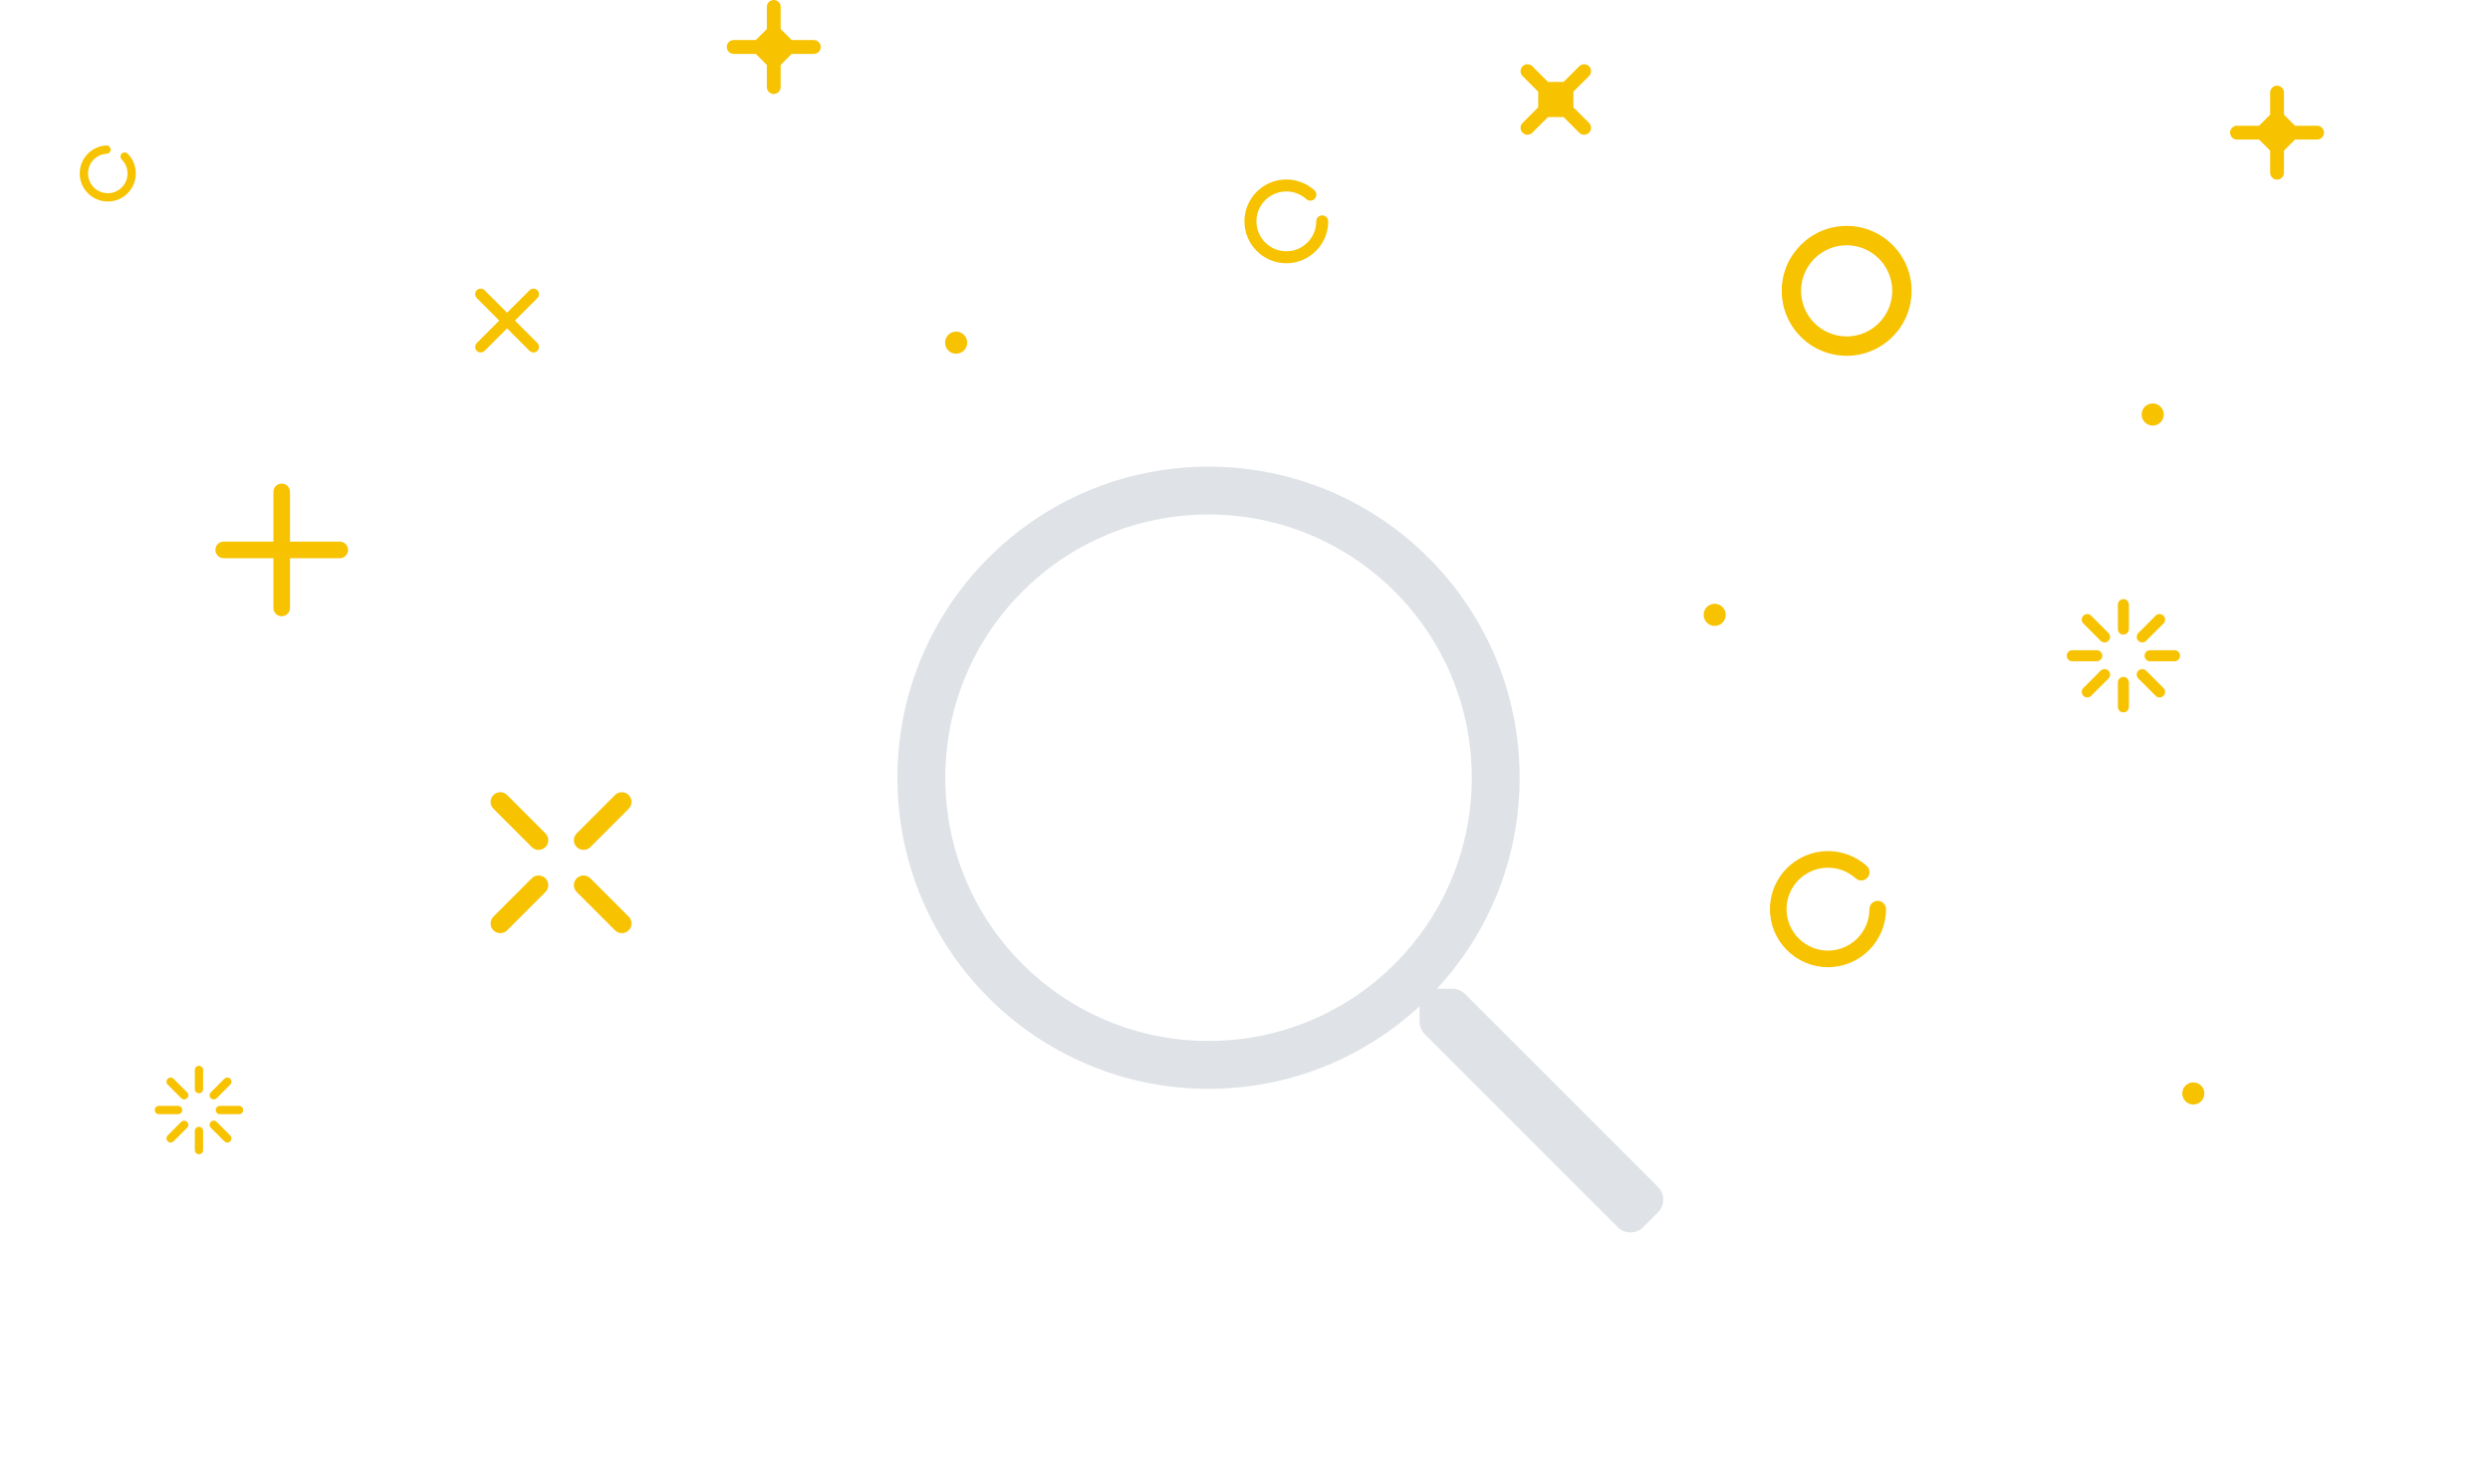 <svg width="292" height="174" viewBox="0 0 292 174" fill="none" xmlns="http://www.w3.org/2000/svg">
<path fill-rule="evenodd" clip-rule="evenodd" d="M88.632 6.32H86.039C85.591 6.32 85.229 5.957 85.229 5.51C85.229 5.063 85.591 4.699 86.039 4.699H88.632L89.927 3.403V0.811C89.927 0.363 90.29 0 90.738 0C91.186 0 91.548 0.363 91.548 0.811V3.403L92.844 4.699H95.436C95.885 4.699 96.247 5.063 96.247 5.51C96.247 5.957 95.885 6.32 95.436 6.32H92.844L91.548 7.617V10.209C91.548 10.656 91.186 11.02 90.738 11.02C90.29 11.02 89.927 10.656 89.927 10.209V7.617L88.632 6.32ZM14.963 22.668C14.342 23.289 13.517 23.63 12.638 23.63C11.76 23.63 10.935 23.289 10.313 22.668C9.693 22.046 9.351 21.221 9.351 20.343C9.351 19.464 9.693 18.638 10.313 18.017C10.889 17.442 11.653 17.102 12.466 17.059C12.728 17.049 12.963 17.251 12.976 17.521C12.991 17.787 12.784 18.016 12.518 18.03C11.945 18.059 11.406 18.299 11.001 18.705C10.563 19.143 10.323 19.725 10.323 20.343C10.323 20.961 10.563 21.544 11.001 21.98C11.439 22.418 12.021 22.659 12.638 22.659C13.257 22.659 13.838 22.418 14.276 21.98C14.714 21.544 14.954 20.961 14.954 20.343C14.954 19.725 14.714 19.143 14.276 18.705C14.086 18.514 14.086 18.208 14.276 18.017C14.465 17.828 14.773 17.828 14.963 18.017C15.585 18.638 15.926 19.464 15.926 20.343C15.926 21.221 15.585 22.046 14.963 22.668ZM155.758 25.959C155.758 25.572 155.444 25.259 155.056 25.259C154.668 25.259 154.354 25.572 154.354 25.959C154.354 27.894 152.782 29.468 150.847 29.468C148.912 29.468 147.339 27.894 147.339 25.959C147.339 24.025 148.912 22.452 150.847 22.452C151.715 22.452 152.549 22.773 153.194 23.353C153.481 23.612 153.925 23.589 154.184 23.3C154.443 23.013 154.42 22.569 154.133 22.31C153.229 21.497 152.063 21.048 150.847 21.048C148.139 21.048 145.935 23.252 145.935 25.959C145.935 28.668 148.139 30.871 150.847 30.871C153.554 30.871 155.758 28.668 155.758 25.959ZM221.903 34.108C221.903 31.16 219.503 28.761 216.555 28.761C213.607 28.761 211.207 31.16 211.207 34.108C211.207 37.057 213.607 39.455 216.555 39.455C219.503 39.455 221.903 37.057 221.903 34.108ZM224.17 34.108C224.17 38.308 220.755 41.724 216.555 41.724C212.355 41.724 208.94 38.308 208.94 34.108C208.94 29.909 212.355 26.493 216.555 26.493C220.755 26.493 224.17 29.909 224.17 34.108ZM220.199 105.645C220.736 105.645 221.171 106.08 221.171 106.617C221.171 110.37 218.118 113.424 214.365 113.424C210.613 113.424 207.56 110.37 207.56 106.617C207.56 102.864 210.613 99.811 214.365 99.811C216.051 99.811 217.667 100.432 218.919 101.559C219.317 101.919 219.35 102.533 218.99 102.932C218.631 103.332 218.016 103.364 217.618 103.005C216.724 102.201 215.569 101.756 214.365 101.756C211.685 101.756 209.505 103.936 209.505 106.617C209.505 109.298 211.685 111.479 214.365 111.479C217.047 111.479 219.226 109.298 219.226 106.617C219.226 106.08 219.661 105.645 220.199 105.645ZM252.445 49.907C253.16 49.907 253.741 49.326 253.741 48.61C253.741 47.893 253.16 47.313 252.445 47.313C251.729 47.313 251.148 47.893 251.148 48.61C251.148 49.326 251.729 49.907 252.445 49.907ZM257.208 129.529C256.493 129.529 255.912 128.948 255.912 128.232C255.912 127.515 256.493 126.936 257.208 126.936C257.924 126.936 258.505 127.515 258.505 128.232C258.505 128.948 257.924 129.529 257.208 129.529ZM112.126 41.48C112.841 41.48 113.422 40.901 113.422 40.184C113.422 39.468 112.841 38.887 112.126 38.887C111.41 38.887 110.829 39.468 110.829 40.184C110.829 40.901 111.41 41.48 112.126 41.48ZM56.373 41.334C56.206 41.334 56.04 41.271 55.914 41.143C55.661 40.891 55.661 40.479 55.914 40.228L58.549 37.592L55.914 34.956C55.661 34.704 55.661 34.293 55.914 34.04C56.166 33.787 56.577 33.787 56.83 34.04L59.465 36.675L62.1 34.04C62.353 33.787 62.764 33.787 63.017 34.04C63.271 34.293 63.271 34.704 63.017 34.956L60.383 37.592L63.017 40.228C63.271 40.479 63.271 40.891 63.017 41.143C62.891 41.271 62.725 41.334 62.559 41.334C62.394 41.334 62.228 41.271 62.1 41.143L59.465 38.508L56.83 41.143C56.704 41.271 56.538 41.334 56.373 41.334ZM26.23 63.517C25.693 63.517 25.258 63.953 25.258 64.489C25.258 65.027 25.693 65.462 26.23 65.462H32.063V71.295C32.063 71.832 32.498 72.266 33.036 72.266C33.572 72.266 34.007 71.832 34.007 71.295V65.462H39.842C40.378 65.462 40.814 65.027 40.814 64.489C40.814 63.953 40.378 63.517 39.842 63.517H34.007V57.684C34.007 57.148 33.572 56.711 33.036 56.711C32.498 56.711 32.063 57.148 32.063 57.684V63.517H26.23ZM23.332 124.991C23.602 124.991 23.819 125.21 23.819 125.478V127.724C23.819 127.992 23.602 128.21 23.332 128.21C23.064 128.21 22.847 127.992 22.847 127.724V125.478C22.847 125.21 23.064 124.991 23.332 124.991ZM23.332 132.142C23.064 132.142 22.847 132.359 22.847 132.629V134.875C22.847 135.143 23.064 135.361 23.332 135.361C23.601 135.361 23.819 135.143 23.819 134.875V132.629C23.819 132.359 23.601 132.142 23.332 132.142ZM20.355 126.509L21.943 128.099C22.133 128.289 22.133 128.596 21.943 128.786C21.848 128.882 21.724 128.929 21.599 128.929C21.476 128.929 21.351 128.882 21.256 128.786L19.666 127.197C19.476 127.008 19.476 126.7 19.666 126.509C19.857 126.32 20.164 126.32 20.355 126.509ZM24.723 131.566C24.534 131.756 24.534 132.063 24.723 132.252L26.311 133.842C26.407 133.936 26.532 133.985 26.655 133.985C26.78 133.985 26.905 133.936 26.999 133.842C27.188 133.652 27.188 133.346 26.999 133.155L25.41 131.566C25.22 131.375 24.912 131.375 24.723 131.566ZM20.881 129.69C21.149 129.69 21.367 129.909 21.367 130.177C21.367 130.443 21.149 130.662 20.881 130.662H18.633C18.365 130.662 18.148 130.443 18.148 130.177C18.148 129.909 18.365 129.69 18.633 129.69H20.881ZM25.298 130.177C25.298 130.443 25.516 130.662 25.784 130.662H28.032C28.3 130.662 28.517 130.443 28.517 130.177C28.517 129.909 28.3 129.69 28.032 129.69H25.784C25.516 129.69 25.298 129.909 25.298 130.177ZM20.354 133.842C20.259 133.937 20.134 133.985 20.01 133.985C19.885 133.985 19.762 133.937 19.666 133.842C19.477 133.652 19.477 133.345 19.666 133.154L21.255 131.566C21.446 131.376 21.753 131.376 21.942 131.566C22.133 131.755 22.133 132.064 21.942 132.253L20.354 133.842ZM24.723 128.786C24.817 128.881 24.942 128.929 25.067 128.929C25.19 128.929 25.315 128.881 25.41 128.786L26.999 127.197C27.188 127.007 27.188 126.701 26.999 126.51C26.809 126.32 26.502 126.32 26.311 126.51L24.723 128.1C24.534 128.289 24.534 128.596 24.723 128.786ZM57.864 93.238C58.308 92.796 59.026 92.796 59.468 93.238L63.963 97.733C64.406 98.176 64.406 98.893 63.964 99.336C63.741 99.558 63.451 99.669 63.162 99.669C62.871 99.669 62.581 99.558 62.359 99.336L57.864 94.843C57.422 94.398 57.422 93.68 57.864 93.238ZM72.926 109.433C73.216 109.433 73.507 109.323 73.727 109.101C74.17 108.658 74.17 107.941 73.727 107.496L69.232 103.003C68.79 102.56 68.072 102.56 67.629 103.003C67.186 103.445 67.186 104.164 67.629 104.607L72.123 109.101C72.345 109.323 72.635 109.433 72.926 109.433ZM57.865 107.496L62.359 103.003C62.803 102.561 63.521 102.561 63.964 103.003C64.406 103.445 64.406 104.163 63.963 104.607L59.468 109.101C59.247 109.323 58.958 109.433 58.667 109.433C58.377 109.433 58.086 109.323 57.865 109.101C57.421 108.658 57.421 107.941 57.865 107.496ZM72.123 93.238L67.629 97.733C67.186 98.176 67.186 98.893 67.629 99.336C67.851 99.558 68.141 99.669 68.432 99.669C68.721 99.669 69.011 99.558 69.233 99.336L73.727 94.843C74.171 94.398 74.171 93.68 73.727 93.238C73.285 92.796 72.567 92.796 72.123 93.238ZM249.656 73.774C249.656 74.131 249.367 74.422 249.009 74.422C248.651 74.422 248.361 74.131 248.361 73.774V70.905C248.361 70.548 248.651 70.257 249.009 70.257C249.367 70.257 249.656 70.548 249.656 70.905V73.774ZM249.009 83.544C249.367 83.544 249.656 83.254 249.656 82.896V80.029C249.656 79.671 249.367 79.381 249.009 79.381C248.651 79.381 248.361 79.671 248.361 80.029V82.896C248.361 83.254 248.651 83.544 249.009 83.544ZM246.339 75.148L244.312 73.12C244.058 72.866 244.058 72.456 244.312 72.204C244.564 71.951 244.976 71.951 245.228 72.204L247.256 74.231C247.508 74.484 247.508 74.895 247.256 75.148C247.128 75.274 246.962 75.337 246.797 75.337C246.631 75.337 246.466 75.274 246.339 75.148ZM252.79 81.598C252.916 81.725 253.082 81.789 253.247 81.789C253.413 81.789 253.579 81.725 253.706 81.598C253.959 81.344 253.959 80.934 253.706 80.682L251.679 78.654C251.426 78.402 251.015 78.402 250.762 78.654C250.51 78.908 250.51 79.318 250.762 79.572L252.79 81.598ZM246.529 76.901C246.529 77.258 246.239 77.549 245.881 77.549H243.014C242.656 77.549 242.366 77.258 242.366 76.901C242.366 76.543 242.656 76.252 243.014 76.252H245.881C246.239 76.252 246.529 76.543 246.529 76.901ZM251.489 76.901C251.489 77.259 251.779 77.549 252.137 77.549H255.004C255.362 77.549 255.652 77.259 255.652 76.901C255.652 76.543 255.362 76.253 255.004 76.253H252.137C251.779 76.253 251.489 76.543 251.489 76.901ZM247.256 79.572L245.228 81.598C245.102 81.725 244.936 81.789 244.771 81.789C244.605 81.789 244.439 81.725 244.312 81.598C244.059 81.344 244.059 80.934 244.312 80.682L246.339 78.654C246.592 78.402 247.003 78.402 247.256 78.654C247.508 78.908 247.508 79.318 247.256 79.572ZM251.221 75.337C251.387 75.337 251.552 75.274 251.679 75.148L253.706 73.12C253.96 72.866 253.96 72.456 253.706 72.204C253.454 71.951 253.043 71.951 252.79 72.204L250.762 74.231C250.51 74.484 250.51 74.895 250.762 75.148C250.89 75.274 251.056 75.337 251.221 75.337ZM178.552 14.416C178.235 14.733 178.235 15.247 178.552 15.561C178.711 15.721 178.917 15.8 179.125 15.8C179.332 15.8 179.54 15.721 179.697 15.561L181.531 13.73H183.364L185.196 15.561C185.355 15.721 185.563 15.8 185.77 15.8C185.977 15.8 186.184 15.721 186.343 15.561C186.659 15.247 186.659 14.733 186.343 14.416L184.51 12.584V10.751L186.343 8.917C186.659 8.6 186.659 8.088 186.343 7.772C186.027 7.455 185.514 7.455 185.196 7.772L183.364 9.605H181.531L179.697 7.772C179.381 7.455 178.869 7.455 178.552 7.772C178.235 8.088 178.235 8.6 178.552 8.917L180.385 10.751V12.584L178.552 14.416ZM264.921 16.366H262.329C261.881 16.366 261.518 16.003 261.518 15.556C261.518 15.109 261.881 14.745 262.329 14.745H264.921L266.217 13.449V10.857C266.217 10.409 266.579 10.046 267.028 10.046C267.475 10.046 267.838 10.409 267.838 10.857V13.449L269.135 14.745H271.726C272.174 14.745 272.536 15.109 272.536 15.556C272.536 16.003 272.174 16.366 271.726 16.366H269.135L267.838 17.663V20.254C267.838 20.702 267.475 21.066 267.028 21.066C266.579 21.066 266.217 20.702 266.217 20.254V17.663L264.921 16.366Z" fill="#F7C200"/>
<path fill-rule="evenodd" clip-rule="evenodd" d="M199.783 72.103C199.783 72.819 200.364 73.4 201.079 73.4C201.795 73.4 202.376 72.819 202.376 72.103C202.376 71.386 201.795 70.807 201.079 70.807C200.364 70.807 199.783 71.386 199.783 72.103Z" fill="#F7C200"/>
<path d="M194.43 139.196L171.804 116.57C171.401 116.167 170.874 115.956 170.313 115.956H168.507C174.523 109.449 178.206 100.767 178.206 91.208C178.206 71.055 161.877 54.726 141.724 54.726C121.571 54.726 105.242 71.055 105.242 91.208C105.242 111.361 121.571 127.69 141.724 127.69C151.283 127.69 159.965 124.007 166.472 118.008V119.797C166.472 120.358 166.7 120.885 167.086 121.288L189.712 143.914C190.536 144.738 191.869 144.738 192.693 143.914L194.43 142.178C195.254 141.353 195.254 140.02 194.43 139.196ZM141.724 122.077C124.658 122.077 110.854 108.274 110.854 91.208C110.854 74.142 124.658 60.338 141.724 60.338C158.79 60.338 172.593 74.142 172.593 91.208C172.593 108.274 158.79 122.077 141.724 122.077Z" fill="#D7DBDF" fill-opacity="0.8"/>
</svg>
